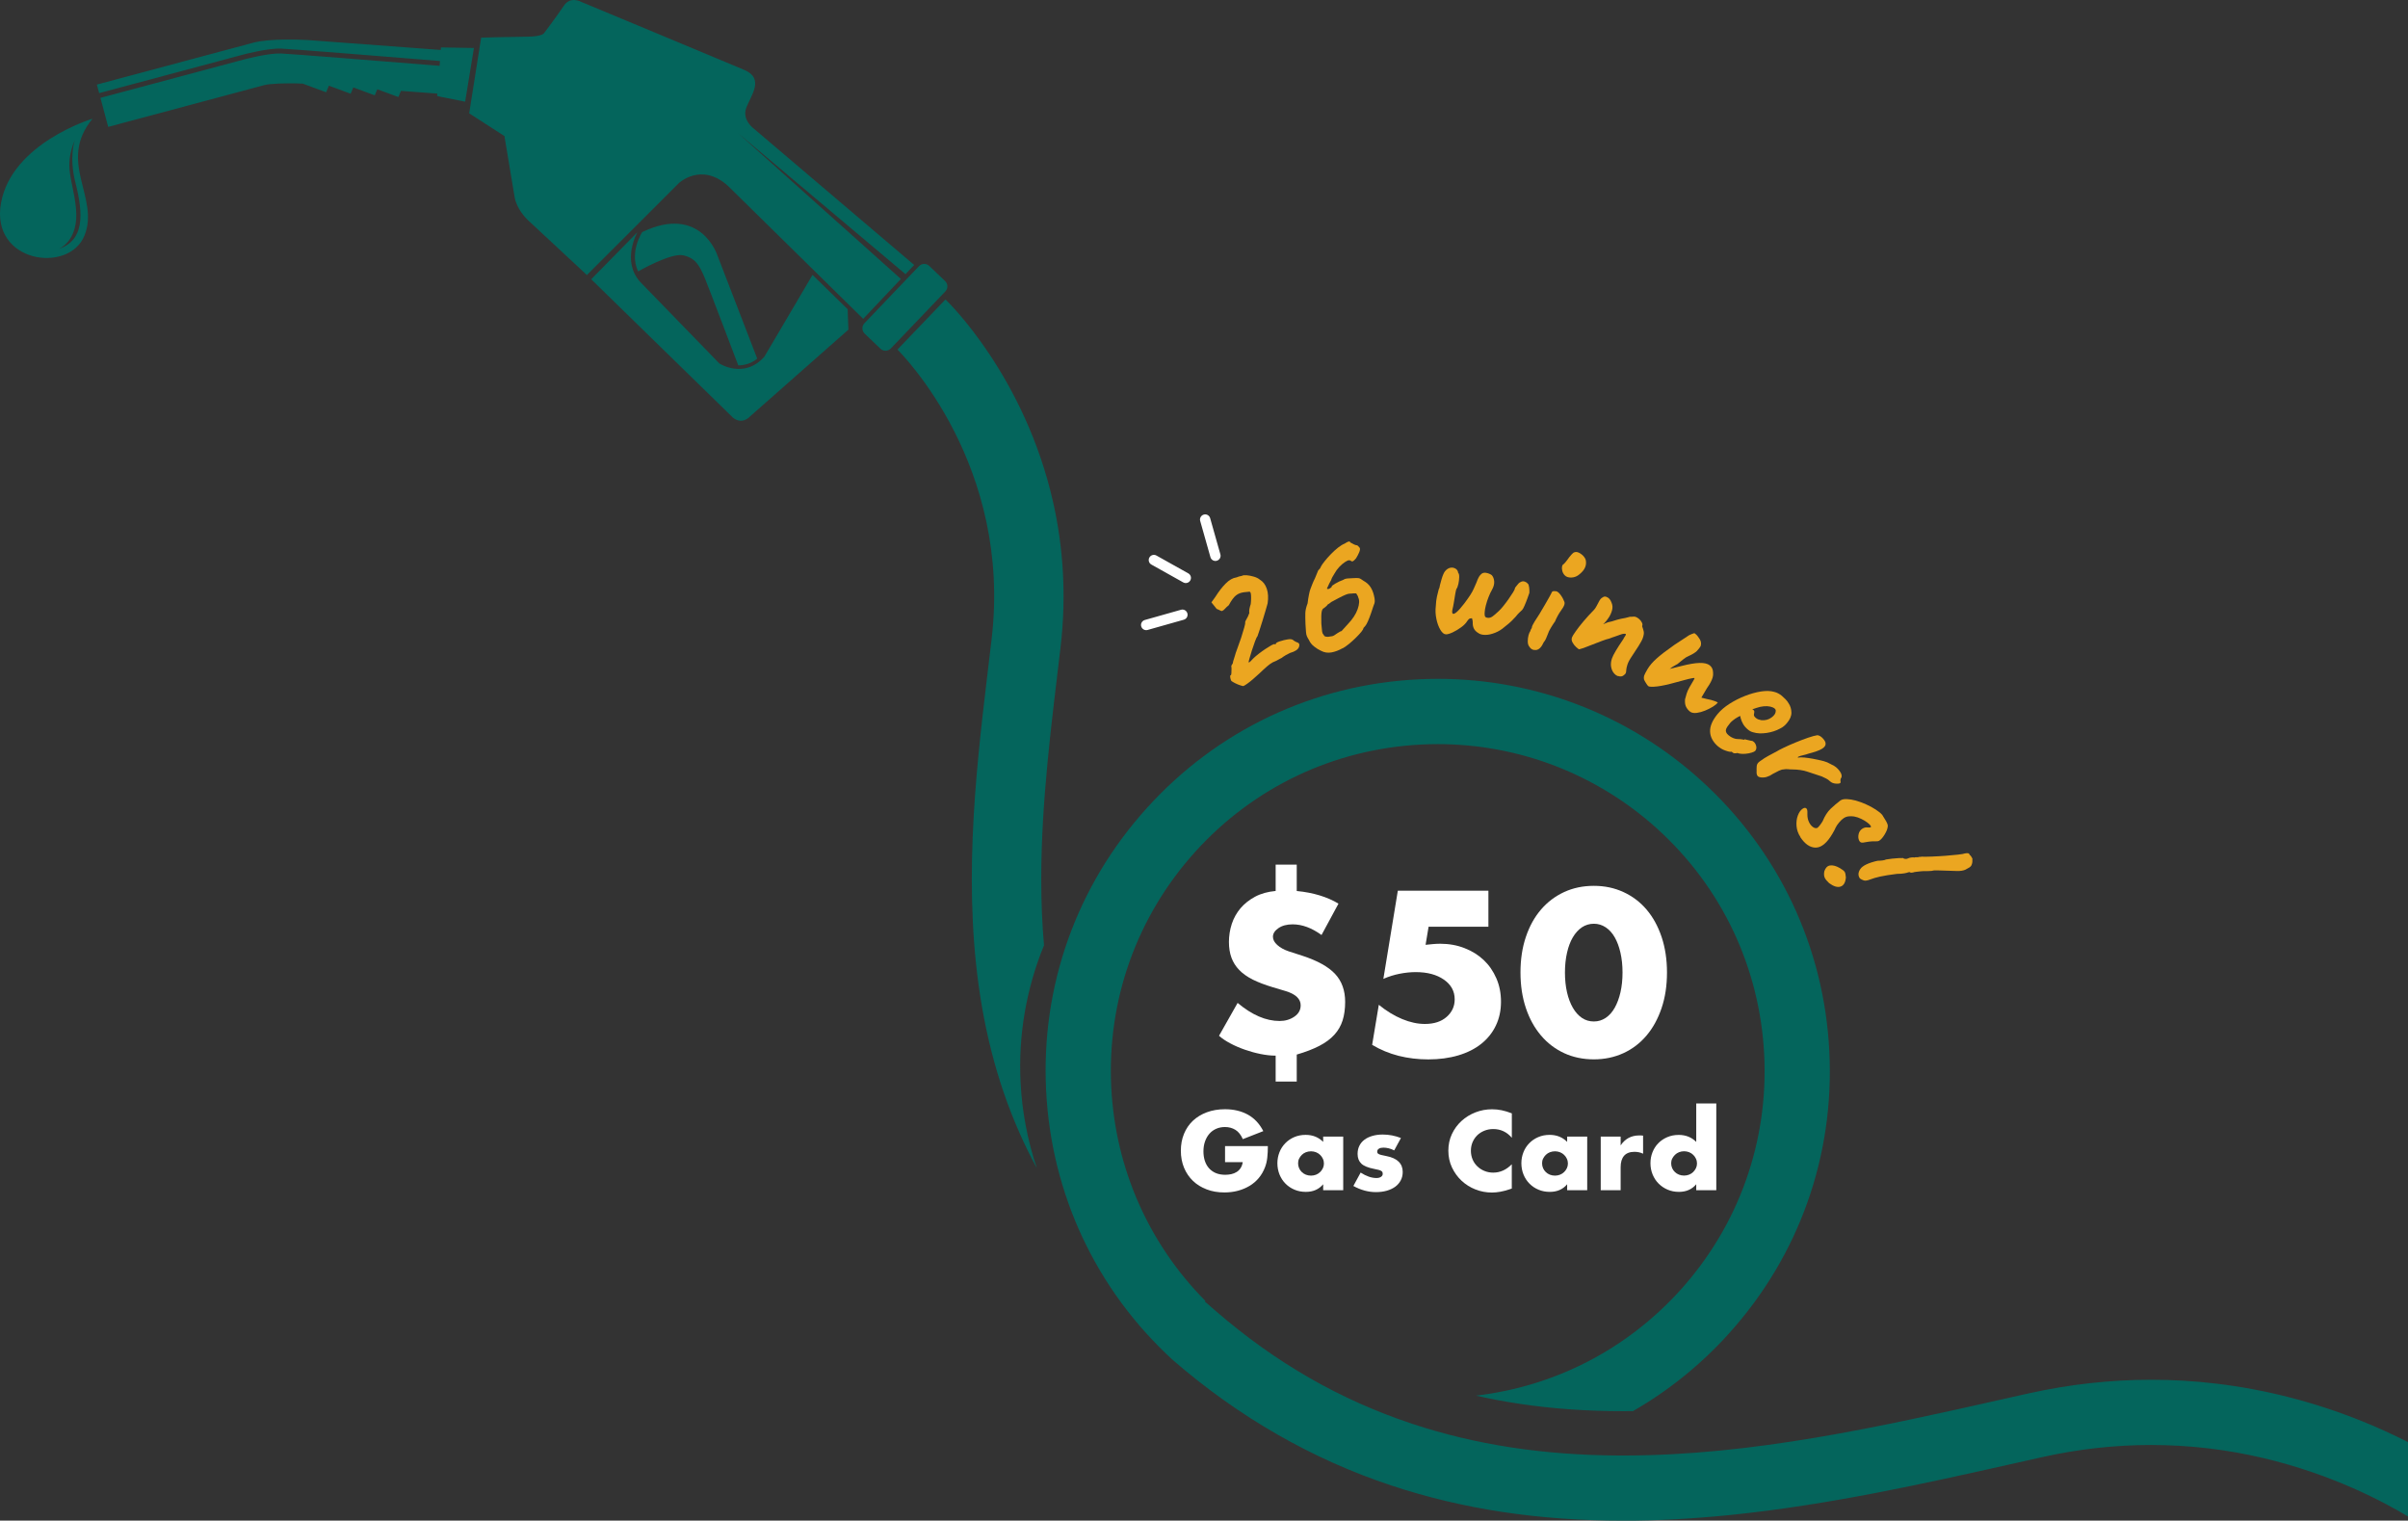 <svg xmlns="http://www.w3.org/2000/svg" id="a" viewBox="0 0 512.82 323.82"><rect x="0" y="0" width="512.82" height="323.82" fill="#333333" stroke="none"/><defs><style>.b{fill:#04655c;}.c{fill:#eba621;}.d{fill:#fff;}</style></defs><g><path class="d" d="M276.16,184.13v5.61c3.51,.34,6.48,1.24,8.89,2.69l-3.61,6.68c-2.08-1.51-4.13-2.27-6.15-2.27-1.24,0-2.25,.27-3.03,.81-.78,.54-1.17,1.15-1.17,1.83,0,.62,.31,1.21,.93,1.76,.62,.56,1.43,1.01,2.44,1.35l2.88,.93c3.22,1.05,5.55,2.34,6.98,3.87,1.43,1.53,2.15,3.52,2.15,5.96,0,1.48-.18,2.8-.54,3.94-.36,1.14-.94,2.16-1.76,3.06-.82,.9-1.88,1.69-3.2,2.37s-2.92,1.3-4.81,1.85v5.75h-4.49v-5.52c-1.01,0-2.08-.12-3.22-.35-1.14-.23-2.26-.54-3.37-.93-1.11-.39-2.14-.83-3.1-1.35-.96-.51-1.75-1.04-2.37-1.6l3.96-7c3.06,2.57,6.04,3.85,8.94,3.85,1.2,0,2.25-.31,3.15-.93,.9-.62,1.34-1.42,1.34-2.41,0-1.36-1.06-2.37-3.17-3.02l-2.78-.83c-1.66-.5-3.08-1.04-4.25-1.62-1.17-.59-2.13-1.27-2.88-2.04-.75-.77-1.3-1.65-1.66-2.62-.36-.98-.54-2.09-.54-3.36s.2-2.61,.61-3.85c.41-1.24,1.03-2.34,1.85-3.32,.83-.97,1.86-1.79,3.1-2.46s2.7-1.07,4.39-1.23v-5.61h4.49Z"></path><path class="d" d="M316.98,197.35h-12.74l-.64,3.85c.59-.06,1.12-.12,1.61-.16,.49-.04,.99-.07,1.51-.07,1.85,0,3.58,.31,5.17,.93,1.6,.62,2.96,1.47,4.1,2.55,1.14,1.08,2.03,2.38,2.69,3.9s.98,3.17,.98,4.96c0,1.89-.37,3.59-1.1,5.1-.73,1.52-1.77,2.81-3.1,3.87s-2.96,1.89-4.88,2.46-4.05,.86-6.4,.86c-2.21,0-4.32-.26-6.32-.76-2-.51-3.88-1.29-5.64-2.34l1.42-8.53c1.63,1.33,3.29,2.34,4.98,3.04,1.69,.7,3.3,1.04,4.83,1.04,1.95,0,3.5-.5,4.64-1.51,1.14-1,1.71-2.25,1.71-3.73,0-1.73-.76-3.13-2.3-4.2s-3.53-1.6-6-1.6c-1.11,0-2.25,.12-3.42,.35-1.17,.23-2.33,.59-3.47,1.09l3.08-18.78h19.29v7.7Z"></path><path class="d" d="M323.81,207.09c0-2.78,.38-5.31,1.15-7.58,.76-2.27,1.84-4.21,3.22-5.82,1.38-1.61,3.03-2.85,4.93-3.73,1.91-.88,4.01-1.32,6.32-1.32s4.38,.44,6.3,1.32,3.57,2.13,4.93,3.73c1.37,1.61,2.43,3.55,3.2,5.82,.76,2.27,1.15,4.8,1.15,7.58s-.38,5.31-1.15,7.58-1.83,4.22-3.2,5.84-3.01,2.88-4.93,3.76c-1.92,.88-4.02,1.32-6.3,1.32s-4.42-.44-6.32-1.32c-1.9-.88-3.55-2.13-4.93-3.76-1.38-1.62-2.46-3.57-3.22-5.84s-1.15-4.8-1.15-7.58Zm9.47,0c0,1.55,.15,2.95,.44,4.22s.71,2.37,1.24,3.29c.54,.93,1.18,1.65,1.93,2.16s1.6,.76,2.54,.76,1.75-.25,2.52-.76c.76-.51,1.41-1.23,1.93-2.16,.52-.93,.93-2.02,1.22-3.29,.29-1.27,.44-2.67,.44-4.22s-.15-2.91-.44-4.2c-.29-1.28-.7-2.38-1.22-3.29-.52-.91-1.16-1.62-1.93-2.13-.77-.51-1.61-.76-2.52-.76s-1.79,.26-2.54,.76c-.75,.51-1.39,1.22-1.93,2.13-.54,.91-.95,2.01-1.24,3.29s-.44,2.68-.44,4.2Z"></path></g><g><path class="d" d="M260.89,244.06h9.12c0,.89-.04,1.7-.12,2.43s-.23,1.4-.47,2.03c-.33,.88-.77,1.65-1.34,2.33-.56,.67-1.22,1.24-1.98,1.69-.76,.45-1.59,.8-2.5,1.04-.91,.24-1.86,.35-2.86,.35-1.37,0-2.63-.21-3.76-.65-1.13-.43-2.11-1.03-2.92-1.81-.81-.78-1.45-1.71-1.9-2.8-.45-1.09-.68-2.3-.68-3.62s.22-2.5,.67-3.6c.45-1.09,1.08-2.02,1.9-2.79,.82-.77,1.81-1.37,2.96-1.8,1.16-.43,2.45-.65,3.87-.65,1.84,0,3.46,.38,4.85,1.14,1.39,.76,2.49,1.93,3.31,3.52l-4.36,1.71c-.41-.92-.93-1.58-1.58-1.98-.65-.4-1.39-.6-2.21-.6-.69,0-1.31,.12-1.88,.37-.56,.25-1.04,.59-1.44,1.05-.4,.45-.71,1-.94,1.64-.23,.64-.34,1.35-.34,2.14,0,.71,.1,1.37,.29,1.98,.2,.61,.49,1.14,.88,1.58s.88,.79,1.45,1.04c.58,.24,1.25,.37,2.02,.37,.45,0,.89-.05,1.31-.14,.42-.1,.8-.25,1.14-.47,.34-.21,.61-.49,.83-.83s.37-.76,.45-1.25h-3.77v-3.38Z"></path><path class="d" d="M281.79,242.04h4.27v11.42h-4.27v-1.27c-.91,1.08-2.13,1.62-3.68,1.62-.88,0-1.68-.15-2.41-.46-.73-.3-1.37-.73-1.92-1.28-.55-.55-.97-1.19-1.28-1.94-.3-.74-.46-1.55-.46-2.43,0-.82,.15-1.59,.44-2.33s.71-1.38,1.24-1.92c.53-.55,1.16-.98,1.9-1.3,.74-.32,1.55-.48,2.44-.48,1.5,0,2.74,.5,3.73,1.49v-1.14Zm-5.34,5.68c0,.37,.07,.72,.21,1.04,.14,.32,.33,.6,.58,.83,.24,.24,.53,.42,.87,.56,.34,.13,.7,.2,1.09,.2s.73-.07,1.07-.2c.34-.13,.62-.32,.87-.56,.24-.24,.44-.51,.59-.82s.22-.65,.22-1-.07-.69-.22-1.01c-.15-.32-.34-.6-.59-.83-.24-.24-.53-.42-.87-.56-.34-.13-.69-.2-1.07-.2s-.75,.07-1.09,.2c-.34,.13-.62,.32-.87,.56-.24,.24-.43,.51-.58,.81s-.21,.63-.21,.99Z"></path><path class="d" d="M296.91,244.97c-.78-.39-1.55-.58-2.3-.58-.39,0-.71,.07-.95,.22-.24,.15-.36,.35-.36,.6,0,.13,.02,.24,.06,.32s.12,.16,.26,.23c.13,.07,.33,.14,.59,.2,.26,.06,.6,.13,1.02,.22,1.17,.22,2.05,.62,2.63,1.19,.58,.57,.87,1.3,.87,2.19,0,.67-.14,1.27-.42,1.8s-.67,.98-1.17,1.35c-.5,.36-1.1,.65-1.8,.85-.7,.2-1.48,.3-2.32,.3-1.62,0-3.23-.44-4.8-1.31l1.55-2.85c1.19,.77,2.31,1.16,3.37,1.16,.39,0,.71-.08,.96-.25s.37-.37,.37-.62c0-.15-.02-.27-.06-.37-.04-.1-.12-.19-.25-.27s-.31-.16-.55-.22c-.24-.07-.56-.14-.95-.21-1.31-.25-2.23-.63-2.75-1.13-.52-.5-.79-1.18-.79-2.06,0-.64,.12-1.21,.37-1.72,.25-.51,.61-.95,1.08-1.3,.47-.36,1.04-.63,1.7-.82,.66-.19,1.4-.29,2.21-.29,1.33,0,2.62,.25,3.87,.74l-1.43,2.63Z"></path><path class="d" d="M321.96,242.28c-1.06-1.23-2.38-1.85-3.94-1.85-.69,0-1.32,.12-1.91,.36-.59,.24-1.09,.56-1.51,.97-.42,.41-.75,.9-.99,1.46-.24,.56-.36,1.17-.36,1.83s.12,1.28,.36,1.85c.24,.57,.58,1.06,1.01,1.47,.43,.42,.93,.74,1.51,.98,.58,.24,1.2,.36,1.87,.36,1.47,0,2.79-.59,3.96-1.78v5.17l-.47,.16c-.7,.24-1.36,.41-1.97,.52s-1.21,.17-1.8,.17c-1.22,0-2.39-.22-3.5-.66-1.12-.44-2.1-1.06-2.95-1.85-.85-.79-1.53-1.74-2.05-2.83-.51-1.09-.77-2.28-.77-3.57s.25-2.47,.76-3.55c.51-1.08,1.19-2,2.04-2.78,.85-.78,1.84-1.39,2.96-1.83,1.13-.44,2.31-.66,3.54-.66,.7,0,1.39,.07,2.07,.21,.68,.14,1.39,.36,2.15,.66v5.21Z"></path><path class="d" d="M333.75,242.04h4.27v11.42h-4.27v-1.27c-.91,1.08-2.13,1.62-3.68,1.62-.88,0-1.68-.15-2.41-.46-.73-.3-1.37-.73-1.92-1.28-.55-.55-.97-1.19-1.28-1.94-.3-.74-.46-1.55-.46-2.43,0-.82,.15-1.59,.44-2.33s.71-1.38,1.24-1.92c.53-.55,1.16-.98,1.9-1.3,.74-.32,1.55-.48,2.44-.48,1.5,0,2.74,.5,3.73,1.49v-1.14Zm-5.34,5.68c0,.37,.07,.72,.21,1.04,.14,.32,.33,.6,.58,.83,.24,.24,.53,.42,.87,.56,.34,.13,.7,.2,1.09,.2s.73-.07,1.07-.2c.34-.13,.62-.32,.87-.56,.24-.24,.44-.51,.59-.82s.22-.65,.22-1-.07-.69-.22-1.01c-.15-.32-.34-.6-.59-.83-.24-.24-.53-.42-.87-.56-.34-.13-.69-.2-1.07-.2s-.75,.07-1.09,.2c-.34,.13-.62,.32-.87,.56-.24,.24-.43,.51-.58,.81s-.21,.63-.21,.99Z"></path><path class="d" d="M340.9,242.04h4.24v1.87c.45-.68,1.01-1.21,1.66-1.57,.66-.36,1.42-.55,2.3-.55h.36c.13,0,.29,.02,.46,.04v3.85c-.56-.27-1.17-.4-1.83-.4-.98,0-1.72,.28-2.21,.83-.49,.56-.74,1.37-.74,2.44v4.9h-4.24v-11.42Z"></path><path class="d" d="M361.24,234.98h4.27v18.48h-4.27v-1.27c-.91,1.08-2.13,1.62-3.68,1.62-.88,0-1.68-.16-2.41-.47-.73-.31-1.37-.74-1.92-1.29-.55-.55-.97-1.2-1.28-1.94-.3-.74-.46-1.54-.46-2.4s.14-1.59,.43-2.33,.7-1.38,1.23-1.92c.53-.55,1.17-.98,1.91-1.3,.74-.32,1.56-.48,2.45-.48,1.5,0,2.74,.5,3.73,1.49v-8.19Zm-5.34,12.73c0,.37,.07,.72,.21,1.04,.14,.32,.33,.6,.58,.83,.24,.24,.53,.42,.87,.56,.34,.13,.7,.2,1.09,.2s.73-.07,1.07-.2c.34-.13,.62-.32,.87-.56,.24-.24,.44-.51,.59-.82s.22-.65,.22-1-.07-.69-.22-1.01c-.15-.32-.34-.6-.59-.83-.24-.24-.53-.42-.87-.56-.34-.13-.69-.2-1.07-.2s-.73,.07-1.07,.2c-.34,.13-.62,.32-.87,.56-.24,.24-.44,.51-.59,.81s-.22,.63-.22,.99Z"></path></g><g><path class="d" d="M259.9,118.05l-2.18-7.71c-.17-.59-.78-.93-1.36-.76s-.93,.78-.76,1.36l2.18,7.71c.17,.59,.78,.93,1.36,.76s.93-.78,.76-1.36Z"></path><path class="d" d="M252.87,130.61c-.17-.59-.78-.93-1.36-.76l-7.71,2.18c-.59,.17-.93,.78-.76,1.36s.78,.93,1.36,.76l7.71-2.18c.59-.17,.93-.78,.76-1.36Z"></path><path class="d" d="M253.59,122.76c-.08-.27-.26-.51-.52-.66l-6.79-3.8c-.53-.3-1.2-.11-1.5,.42s-.11,1.2,.42,1.5l6.79,3.8c.53,.3,1.2,.11,1.5-.42,.15-.27,.18-.57,.1-.84Z"></path></g><g><path class="b" d="M19.7,25.28S2.55,30.45,.22,43.19c-2.33,12.74,14.36,15.17,17.74,7.04,3.38-8.13-5.85-15.71,1.73-24.94Zm-7.18,27.72s4.34-1.64,3.66-8.65c-.6-6.1-2.71-8.66-.23-14.58,0,0-1.31,3.53,.12,9.14,1.71,6.75,1.91,12.26-3.55,14.09Z"></path><path class="b" d="M180.52,65.85l-7.48-7.31-10.26,17.42c-4.33,4.85-9.58,1.44-9.58,1.44l-16.85-17.35c-4.1-4.53-.59-10.61-.59-10.61l-9.85,10.03,30.23,29.51c2.02,1.55,3.61-.32,3.61-.32l20.93-18.46-.16-4.35h0Z"></path><path class="b" d="M177.46,68.97c-.83,.22-1.68-.27-1.9-1.1-.22-.83,.27-1.68,1.1-1.9,.83-.22,1.68,.27,1.9,1.1,.22,.83-.27,1.68-1.1,1.9h0Z"></path><path class="b" d="M93.91,10.1l-.04,.54-28.44-2.12h-.05c-1.29-.07-7.93-.37-11.46,.58L20.63,18.01l.49,1.82,30.57-8.18c.22-.06,5.31-1.41,8.17-1.3,1.96,.07,21.66,1.65,33.84,2.64l-.08,1.03c-12.16-.98-31.88-2.56-33.8-2.63-2.7-.1-7.81,1.26-7.86,1.27l-30.57,8.18,1.65,6.18,33.29-8.91c1.06-.28,4.43-.47,8.15-.3l4.98,1.84,.58-1.4,4.64,1.71,.56-1.34,4.57,1.68,.54-1.29,4.49,1.65,.55-1.31,7.75,.58-.04,.53,5.96,1.19,1.87-11.43-7.03-.12h0Z"></path><path class="b" d="M201.27,59.85l-3.37-3.22c-.62-.59-1.6-.57-2.19,.05l-11.62,12.16c-.59,.62-.57,1.6,.05,2.2l3.37,3.22c.62,.59,1.6,.57,2.2-.05l11.62-12.16c.59-.62,.57-1.6-.05-2.19h0Z"></path><path class="b" d="M135.91,57.79s6.96-4,9.58-3.42c2.62,.59,3.45,2.08,4.62,4.87,.76,1.81,7.11,18.56,7.11,18.56,0,0,2.31,.1,4.04-1.44l-8.49-22.01s-3.53-10.91-16-4.93c0,0-2.82,4.29-.87,8.37h0Z"></path><path class="b" d="M158.94,22.92c1.01-2.63,3.91-6.19-.43-8.03C154.16,13.05,123.78,.4,123.78,.4c0,0-2.27-1.28-3.65,.76-1.56,2.31-4.22,5.84-4.22,5.84,0,0-.27,.78-3.57,.81-4.42,.04-9.87,.21-9.87,.21l-2.55,16.11,7.51,4.85,2.12,12.72s.2,2.88,3.46,5.72l11.98,11.15,19.61-19.6s4.8-4.5,10.45,.63l28.78,28.3,8.03-8.49-34.64-31.02,35.62,29.99,1.85-1.95-34.12-29.01s-2.64-1.86-1.63-4.49h0Z"></path><path class="b" d="M123.05,4.94c-.83,.22-1.68-.27-1.9-1.1-.22-.83,.27-1.68,1.1-1.9,.83-.22,1.68,.27,1.9,1.1,.22,.83-.27,1.68-1.1,1.9h0Z"></path><path class="b" d="M125.3,54.8c-.83,.22-1.68-.27-1.9-1.1-.22-.83,.27-1.68,1.1-1.9,.83-.22,1.68,.27,1.9,1.1,.22,.83-.27,1.68-1.1,1.9h0Z"></path><path class="b" d="M157.33,19.56c-.83,.22-1.68-.27-1.9-1.1-.22-.83,.27-1.68,1.1-1.9,.83-.22,1.68,.27,1.9,1.1,.22,.83-.27,1.68-1.1,1.9h0Z"></path><path class="b" d="M345.67,323.82c-18.02,0-34.14-2.44-49.29-7.46-16.9-5.59-32.56-14.58-46.56-26.7-16.3-14.88-25.92-35.28-27.03-57.38-1.14-22.27,6.47-43.65,21.44-60.2,14.96-16.56,35.46-26.29,57.73-27.41,1.42-.07,2.84-.11,4.27-.11,20.7,0,40.57,7.65,55.94,21.55,16.56,14.96,26.29,35.46,27.41,57.73,1.14,22.27-6.47,43.65-21.44,60.2-5.92,6.55-12.77,12.09-20.38,16.46-.71,0-1.42,.01-2.12,.01-7.6,0-14.9-.51-21.71-1.52-3.28-.49-6.48-1.08-9.6-1.79,16.78-1.96,32.08-9.83,43.51-22.46,12.45-13.79,18.8-31.62,17.87-50.19-.95-18.58-9.07-35.67-22.85-48.13-12.83-11.58-29.4-17.96-46.67-17.96-1.18,0-2.35,.03-3.53,.09-18.58,.95-35.67,9.07-48.13,22.85-12.45,13.79-18.8,31.62-17.87,50.19,.88,17.24,7.97,33.26,20.04,45.44l-.12,.12,2.33,2.03c12.79,11.06,26.47,18.92,41.84,24.02,13.46,4.46,27.85,6.67,44,6.75h1.07c27.3,0,54.44-6.09,80.69-11.99l5.57-1.25c8.61-1.91,17.37-2.89,26.03-2.89,4.61,0,9.26,.27,13.83,.82,10.57,1.25,21.03,3.95,31.11,8.01,3.32,1.34,6.61,2.84,9.78,4.45v15.83c-1.52-.9-3.08-1.78-4.67-2.62-8.22-4.35-21.46-9.94-37.85-11.88-4.05-.48-8.16-.72-12.22-.72-7.63,0-15.36,.86-23,2.55l-6.92,1.55c-18.14,4.07-38.71,8.68-59.68,10.81-8.05,.81-15.51,1.21-22.82,1.21Z"></path><path class="b" d="M222.34,201.33c-.41-4.65-.59-9.34-.59-14.06-.01-16.71,2.24-33.57,4.1-49.35,1.34-11.34,.5-21.68-1.52-30.75-3.04-13.61-8.69-24.33-13.59-31.7-4.91-7.37-9.09-11.42-9.39-11.7l-10.23,10.67h0c.41,.4,6.65,6.68,12.1,17.41,2.73,5.36,5.26,11.83,6.84,19.25,1.58,7.42,2.21,15.79,1.11,25.08-2.44,20.83-5.87,44.9-3.29,69.25,1.3,12.17,4.13,24.43,9.44,36.27,1.06,2.37,2.22,4.72,3.49,7.06-1.99-5.92-3.15-12.06-3.46-18.24-.51-9.86,1.15-19.85,4.98-29.2h0Z"></path></g><g><path class="c" d="M264.8,146.1c-.12,0-.35-.06-.69-.17-.34-.11-.68-.25-1.04-.43-.35-.18-.6-.32-.75-.43-.13-.09-.23-.31-.3-.67-.07-.36-.05-.56,.05-.61,.1,.01,.15-.12,.17-.4s.03-.58,.03-.89c0-.32-.01-.5-.04-.55-.02-.11,0-.22,.09-.34,.08-.11,.15-.23,.22-.35,.03-.26,.1-.54,.21-.84,.11-.31,.19-.56,.24-.77,.08-.34,.26-.88,.54-1.61,.28-.74,.54-1.48,.79-2.23,.25-.81,.46-1.52,.65-2.14s.25-1.02,.2-1.2c.09-.25,.18-.45,.27-.58,.09-.13,.19-.33,.32-.6,.13-.27,.23-.51,.3-.73-.04-.22-.04-.5,.02-.85,.06-.35,.16-.7,.28-1.06,.05-.39,.08-.8,.08-1.24,0-.44-.01-.75-.05-.95-.05-.3-.16-.46-.31-.46-.15,0-.54,.04-1.16,.12-.68,.09-1.25,.31-1.71,.68s-.97,1.06-1.53,2.09c-.31,.24-.57,.48-.8,.74-.22,.26-.44,.42-.65,.49-.12,0-.28-.06-.49-.17-.2-.11-.42-.21-.63-.28l-1.12-1.4,.84-1.17c.7-1.12,1.43-2.06,2.19-2.83s1.53-1.21,2.33-1.32c.27-.13,.66-.24,1.15-.33,.18-.12,.52-.16,1-.12,.48,.04,1,.14,1.54,.3,.54,.16,.97,.38,1.28,.65,.67,.4,1.16,1.04,1.46,1.92,.3,.88,.36,1.92,.18,3.12-.05,.2-.18,.64-.37,1.3-.19,.67-.42,1.41-.67,2.24-.25,.83-.49,1.57-.7,2.21-.22,.65-.36,1.06-.42,1.24-.14,.15-.31,.52-.53,1.11-.22,.59-.44,1.22-.66,1.92-.23,.7-.41,1.29-.54,1.79-.14,.5-.18,.74-.13,.72,.02,.11,.15,.04,.38-.2,.23-.24,.44-.46,.62-.64,.31-.3,.69-.62,1.14-.97,.45-.35,.91-.68,1.39-1,.48-.32,.9-.58,1.27-.79,.37-.2,.61-.29,.72-.25,.11,.1,.18,.09,.22-.01-.03-.2,.26-.39,.87-.59,.61-.2,1.18-.34,1.72-.42,.3-.05,.57-.06,.78-.01s.35,.12,.4,.22c.23,.16,.46,.29,.68,.39,.54,.13,.71,.47,.51,1.02-.2,.55-.84,.97-1.9,1.27-.64,.3-1.15,.59-1.53,.86-.07,.1-.27,.22-.59,.37-.32,.15-.62,.31-.9,.48-.46,.16-.9,.39-1.3,.69s-.86,.69-1.38,1.18c-.19,.18-.48,.45-.87,.82-.4,.37-.83,.76-1.3,1.16-.47,.41-.9,.75-1.29,1.02-.39,.28-.66,.43-.79,.47Z"></path><path class="c" d="M285.92,138.04c-.81,.46-1.61,.76-2.4,.9-.79,.13-1.53,.01-2.22-.37-.44-.19-.92-.49-1.43-.89s-.87-.85-1.09-1.36c-.23-.36-.39-.66-.48-.89-.09-.23-.14-.52-.17-.88s-.06-.91-.11-1.65c-.04-1-.04-1.79-.03-2.37,.02-.58,.18-1.26,.48-2.04,.07-.61,.17-1.23,.29-1.86,.13-.64,.24-1.05,.33-1.24,.08-.22,.21-.54,.38-.98,.17-.43,.35-.85,.56-1.24,.17-.41,.41-.98,.7-1.7,.11-.11,.21-.22,.31-.33,.1-.11,.19-.27,.27-.49,.15-.29,.41-.67,.8-1.15,.38-.48,.82-.98,1.33-1.5,.51-.52,1.02-.99,1.53-1.39,.51-.4,.97-.68,1.38-.84,.76-.51,1.16-.59,1.19-.27,.7,.41,1.15,.61,1.38,.61,.11,0,.22,.06,.32,.19,.1,.13,.21,.25,.33,.36,.11,.2,.07,.51-.1,.93-.17,.42-.4,.85-.67,1.29-.3,.36-.52,.57-.66,.63-.14,.06-.27,.06-.41-.02,0-.11-.14-.17-.43-.18-.17-.01-.46,.11-.85,.37-.4,.26-.8,.6-1.21,1.03-.41,.43-.75,.9-1.04,1.43-.18,.27-.34,.54-.47,.79-.13,.26-.21,.45-.23,.57-.25,.43-.56,1.04-.91,1.84,.12,.14,.32,.13,.6-.03s.42-.29,.42-.4c-.03-.11,.23-.32,.78-.64,.55-.33,1.12-.59,1.71-.8,.21-.17,.53-.26,.96-.29,.43-.03,.78-.05,1.06-.06,.6-.04,1.03-.04,1.26,0,.24,.05,.57,.23,.98,.55,.66,.36,1.16,.81,1.5,1.33,.35,.53,.59,1.14,.75,1.83,.11,.42,.17,.8,.17,1.14,0,.34-.1,.71-.3,1.13-.12,.4-.29,.9-.5,1.5s-.42,1.15-.64,1.66c-.22,.51-.43,.87-.62,1.09-.09,.08-.21,.21-.36,.39,.01,.16-.13,.43-.44,.81s-.7,.8-1.18,1.27c-.48,.48-.98,.92-1.48,1.33-.51,.41-.96,.73-1.36,.94Zm-3.15-2.42c.43-.06,.76-.11,.97-.15,.21-.04,.58-.26,1.09-.64,.2-.11,.37-.21,.51-.3,.14-.09,.26-.14,.35-.13,.54-.62,.99-1.11,1.34-1.48,1.04-1.08,1.74-2.16,2.11-3.22,.37-1.06,.41-1.89,.11-2.49-.02-.16-.09-.34-.22-.51-.13-.18-.2-.29-.21-.34-.05,.01-.17,.02-.35,0-.19,0-.4,0-.64,.04-.28,0-.54,.02-.78,.08-.24,.06-.59,.2-1.05,.42s-1.19,.59-2.17,1.13c-.18,.07-.35,.18-.52,.33s-.36,.27-.56,.37c-.03,.09-.14,.22-.32,.38-.18,.16-.33,.28-.45,.37-.26,.09-.43,.36-.51,.8-.08,.44-.11,1.28-.07,2.5,.08,.85,.13,1.41,.16,1.68s.12,.49,.27,.64c.12,.25,.26,.4,.41,.44,.15,.04,.33,.07,.52,.07Z"></path><path class="c" d="M307.91,135.08c-.41-.02-.8-.35-1.17-.98-.37-.63-.66-1.4-.84-2.31-.19-.9-.23-1.79-.13-2.66,.04-.87,.13-1.56,.25-2.09,.12-.52,.25-1.04,.38-1.55,.09-.16,.14-.29,.16-.4,.02-.11,.06-.28,.11-.53,.05-.24,.16-.64,.33-1.21,.13-.46,.27-.83,.4-1.12s.25-.49,.34-.59c.35-.42,.73-.66,1.14-.74s.78,0,1.11,.2,.51,.5,.55,.88c.16,.14,.23,.45,.22,.93-.01,.48-.07,.96-.18,1.46-.11,.5-.25,.85-.42,1.06-.06,.13-.14,.48-.24,1.05-.1,.57-.2,1.16-.29,1.78-.1,.62-.2,1.12-.3,1.49-.11,.49-.09,.79,.05,.92,.14,.13,.42,.02,.83-.32,.41-.35,.97-.98,1.67-1.89,.58-.79,1.02-1.4,1.3-1.85s.51-.86,.67-1.23c.17-.37,.36-.81,.58-1.32,.16-.43,.3-.77,.44-1.04s.26-.45,.37-.55c.32-.42,.73-.58,1.23-.49,.5,.09,.9,.26,1.22,.49,.31,.34,.48,.79,.52,1.35,.04,.56-.12,1.16-.48,1.79-.24,.42-.48,.93-.71,1.51-.23,.59-.43,1.18-.58,1.77-.15,.59-.24,1.1-.26,1.54-.03,.54,.03,.86,.18,.97s.33,.16,.54,.17c.33,.02,.64-.08,.95-.3,.31-.21,.76-.61,1.36-1.17,.26-.23,.57-.58,.95-1.05,.38-.47,.75-.97,1.12-1.49,.37-.52,.67-.99,.93-1.4,.25-.41,.38-.67,.39-.77,0-.16,.14-.39,.4-.67,.17-.21,.31-.37,.41-.49s.29-.24,.57-.36c.22-.1,.47-.11,.74-.02s.49,.24,.67,.46c.13,.12,.22,.38,.27,.81,.05,.43,.06,.8,.04,1.13-.1,.29-.24,.7-.43,1.22s-.38,1.01-.59,1.48c-.2,.46-.37,.78-.51,.93-.12,.1-.31,.29-.6,.56-.28,.27-.54,.56-.78,.88-.72,.78-1.23,1.28-1.54,1.51-.31,.23-.58,.45-.81,.65-.6,.54-1.27,.96-2.02,1.26-.75,.3-1.45,.46-2.1,.46s-1.16-.13-1.53-.42c-.82-.48-1.2-1.23-1.15-2.26,0-.22-.04-.51-.16-.87-.11,0-.25,.02-.43,.06-.18,.04-.37,.23-.58,.54-.27,.45-.7,.9-1.31,1.34-.61,.44-1.22,.81-1.83,1.09-.61,.28-1.08,.41-1.41,.4Z"></path><path class="c" d="M325.62,137.61c-.17-.26-.26-.61-.26-1.05s.05-.87,.16-1.28c.11-.41,.24-.7,.39-.9,.04-.21,.11-.37,.2-.48,.09-.11,.13-.21,.13-.33,0-.11,.06-.29,.2-.54s.27-.49,.4-.71c.27-.39,.6-.9,.98-1.52,.38-.63,.76-1.27,1.14-1.93,.38-.65,.71-1.22,.98-1.71,.27-.49,.42-.78,.47-.88,.07-.32,.31-.45,.75-.39,.34-.04,.7,.17,1.07,.64,.38,.47,.65,.94,.83,1.42,.17,.26,.19,.55,.07,.89s-.4,.79-.82,1.37c-.15,.19-.35,.52-.6,.98-.25,.46-.43,.85-.55,1.16-.15,.19-.34,.46-.56,.82-.23,.35-.43,.7-.6,1.02-.08,.12-.19,.36-.31,.7-.13,.35-.27,.7-.43,1.06s-.32,.63-.5,.81c-.46,1.04-1.01,1.6-1.65,1.66s-1.13-.2-1.48-.8Zm7.6-15.11c-.25-.27-.42-.58-.5-.91s-.11-.62-.07-.87c.04-.24,.09-.38,.15-.43,.33-.24,.64-.58,.94-1.01,.3-.44,.61-.83,.93-1.18,.07-.07,.17-.17,.29-.29s.24-.19,.35-.2c.36-.15,.81-.04,1.33,.31s.87,.78,1.05,1.26c.14,.56,.1,1.09-.1,1.6-.2,.51-.6,1.01-1.2,1.5-.51,.45-1.08,.68-1.72,.71-.64,.02-1.12-.14-1.44-.48Z"></path><path class="c" d="M344.59,143.99c-.38-.13-.71-.39-.98-.76-.27-.37-.44-.82-.52-1.35-.07-.53,0-1.1,.22-1.72,.13-.38,.4-.9,.79-1.56,.39-.66,.91-1.47,1.58-2.45,.18-.34,.3-.56,.38-.64,.07-.09,.13-.19,.17-.29,.02-.05,.03-.1,.03-.14,0-.04-.03-.07-.08-.09-.2-.07-.53-.04-.97,.11-.44,.15-.94,.32-1.5,.53-.09,.02-.2,.06-.32,.1-.12,.04-.23,.09-.35,.14-.12,.04-.24,.09-.37,.13-.31,.06-.81,.22-1.48,.47-.68,.25-1.38,.52-2.1,.81-.72,.29-1.35,.53-1.87,.72-.26,.08-.48,.15-.66,.2-.18,.05-.29,.07-.34,.05-.05-.02-.22-.16-.52-.42-.3-.26-.56-.59-.78-.97-.22-.38-.27-.75-.15-1.11,.08-.23,.34-.66,.78-1.28,.44-.62,1-1.35,1.69-2.17,.69-.82,1.44-1.63,2.24-2.45,.19-.2,.37-.47,.56-.84,.19-.37,.38-.72,.57-1.07,.2-.35,.41-.58,.66-.7,.12-.1,.25-.16,.39-.19,.14-.02,.27-.01,.4,.03,.26,.09,.48,.23,.67,.43s.34,.46,.46,.79c.24,.55,.28,1.1,.12,1.66-.16,.57-.39,1.08-.7,1.55-.31,.47-.6,.83-.86,1.1-.27,.27-.39,.37-.37,.32,.12-.02,.31-.09,.58-.23,.26-.14,.69-.26,1.28-.37,.85-.28,1.49-.46,1.92-.55,.43-.09,.77-.15,.99-.19s.44-.09,.64-.16c.16-.06,.32-.09,.47-.1,.08,.03,.23,.02,.46-.01,.23-.03,.43-.02,.61,.04,.26,.09,.5,.24,.75,.46s.43,.45,.57,.72c.14,.27,.17,.5,.1,.7-.03,.08-.03,.15,0,.22,.03,.07,.06,.15,.09,.25,.07,.2,.15,.46,.22,.79s0,.79-.2,1.37c-.14,.41-.45,.98-.91,1.71-.46,.73-.93,1.45-1.4,2.14-.49,.72-.81,1.32-.96,1.8s-.24,.85-.25,1.12c0,.27-.04,.48-.09,.64-.07,.2-.26,.41-.56,.6-.3,.2-.65,.22-1.06,.08Z"></path><path class="c" d="M351.05,146.13c-.09-.05-.27-.27-.51-.66s-.39-.65-.43-.8c-.05-.28-.04-.55,.04-.8s.32-.7,.7-1.36c.44-.75,1.09-1.51,1.95-2.28,.86-.77,2.12-1.74,3.78-2.9l3.15-2.07c.21-.09,.41-.18,.57-.25,.17-.07,.35-.13,.53-.18,.05,.03,.11,.07,.19,.12,.08,.05,.14,.1,.17,.15,.2,.15,.45,.47,.77,.97,.32,.5,.39,1.02,.21,1.54-.18,.3-.43,.63-.77,.99-.34,.35-.93,.72-1.78,1.1-.33,.12-.71,.36-1.14,.7s-.84,.67-1.22,.99c-.05,.03-.18,.11-.39,.22-.21,.12-.41,.23-.61,.35-.2,.12-.31,.2-.34,.25l-.33,.23,2.38-.59c1.67-.43,3-.66,3.99-.68,.98-.02,1.71,.15,2.17,.52,.46,.36,.69,.9,.7,1.59,.03,.33,0,.65-.09,.96s-.22,.65-.41,1.01c-.18,.36-.46,.8-.82,1.31l-1.18,2c.51,.14,.91,.25,1.19,.3s.56,.12,.84,.18c.21,.06,.43,.13,.66,.2,.23,.07,.5,.18,.82,.34-.2,.29-.55,.59-1.05,.9s-1.04,.58-1.64,.83-1.18,.41-1.75,.49c-.57,.08-1.01,.02-1.34-.17-.3-.18-.6-.48-.88-.92s-.39-1.02-.33-1.77c.09-.36,.2-.76,.34-1.22,.14-.45,.34-.9,.6-1.35l.91-1.55c.08-.14,.14-.24,.16-.31,.02-.06,.02-.11,0-.12-.09-.05-.54,.02-1.33,.21-.79,.2-1.6,.41-2.43,.65-1.74,.49-3.12,.8-4.15,.92-1.03,.12-1.67,.1-1.93-.05Z"></path><path class="c" d="M366,159.05c-1.15-.96-1.75-2.03-1.81-3.21-.06-1.18,.49-2.46,1.63-3.83,.63-.75,1.45-1.46,2.48-2.12,1.03-.66,2.13-1.22,3.32-1.69,1.18-.46,2.32-.78,3.41-.95,1.09-.17,2.03-.14,2.8,.08,.3,.07,.59,.18,.87,.33,.28,.15,.54,.32,.77,.51,.25,.21,.51,.45,.79,.74,.27,.28,.51,.59,.69,.92,.36,.55,.54,1.18,.56,1.9s-.3,1.48-.97,2.27c-.17,.21-.38,.42-.62,.62s-.51,.38-.81,.52c-.84,.46-1.8,.78-2.88,.94s-2.02,.12-2.83-.13c-.24-.05-.45-.13-.63-.23-.18-.1-.36-.22-.52-.36-.44-.36-.78-.75-1.02-1.17s-.42-.84-.54-1.3l-.07-.43-.42,.18c-.48,.27-.85,.52-1.13,.75-.28,.23-.47,.4-.57,.53-.21,.25-.41,.51-.61,.79-.2,.28-.31,.54-.35,.8,0,.18,.04,.35,.12,.52s.23,.35,.44,.52c.12,.1,.25,.2,.37,.28,.12,.08,.24,.15,.34,.2,.44,.23,.87,.35,1.28,.35s.8,.04,1.2,.12l.18,.04,.05-.12c.51,.11,.85,.19,1.02,.24,.17,.05,.3,.08,.4,.09,.15-.01,.28,.02,.39,.11,.33,.2,.55,.52,.66,.95,.12,.43,.05,.8-.19,1.09-.11,.12-.36,.25-.76,.37s-.84,.21-1.32,.25-.91,.03-1.31-.05c-.08-.03-.16-.06-.25-.08-.09-.02-.18-.04-.28-.05l.03,.03c-.4,.09-.69,.06-.88-.09l-.25-.21c-.2,.08-.61,.01-1.22-.2-.61-.2-1.13-.49-1.57-.85Zm7.91-6.18c.19,.16,.39,.27,.59,.34s.42,.12,.64,.16c.8,.06,1.5-.12,2.12-.57,.61-.44,.92-.91,.91-1.41,0-.1,0-.19-.04-.27-.04-.08-.1-.16-.18-.23-.23-.19-.55-.33-.95-.42-.4-.09-.85-.11-1.35-.07s-1.02,.16-1.56,.34l-.95,.32c.06,.01,.11,.03,.15,.04,.04,.02,.07,.03,.09,.05,.19,.16,.26,.32,.22,.5-.04,.18-.07,.37-.08,.57s.12,.42,.39,.64Z"></path><path class="c" d="M374.1,164.22c-.02-.31-.02-.67,.02-1.08,.03-.41,.27-.77,.74-1.07,.62-.45,1.19-.82,1.72-1.1s1.14-.62,1.83-.98c.28-.18,.79-.44,1.53-.8,.74-.35,1.56-.72,2.47-1.09s1.78-.71,2.63-1,1.52-.47,2-.54c.4,.04,.8,.28,1.19,.71s.58,.81,.56,1.11c.02,.39-.24,.74-.76,1.07-.53,.33-1.48,.68-2.87,1.04-.33,.12-.7,.22-1.11,.32-.41,.09-.73,.19-.95,.28s-.28,.18-.17,.26c.33-.08,.79-.09,1.37-.03,.58,.06,1.18,.15,1.79,.26,.61,.11,1.17,.23,1.68,.35,.51,.12,.85,.22,1.02,.29,.25,.07,.5,.18,.76,.33,.26,.15,.45,.24,.56,.29,.64,.27,1.18,.7,1.63,1.3s.58,1.1,.38,1.49c-.14,.17-.2,.43-.16,.8,.07,.08,.06,.19-.05,.31-.14,.13-.47,.17-.97,.13-.51-.04-.92-.21-1.23-.51-.26-.24-.52-.43-.78-.56-.26-.13-.58-.28-.96-.46-1.14-.37-2.15-.71-3.05-1.01-.9-.31-1.99-.47-3.28-.48-.29,0-.58-.01-.86-.05-.29-.04-.64-.01-1.04,.06-.19-.01-.51,.09-.94,.29-.43,.21-.84,.42-1.22,.63-.38,.21-.59,.34-.66,.4-.49,.22-.89,.35-1.2,.37-.54,.05-.96,0-1.25-.17s-.42-.55-.38-1.16Z"></path><path class="c" d="M383.42,178.24c-.48-.73-.75-1.5-.82-2.31-.07-.82,.02-1.57,.27-2.25,.25-.68,.6-1.18,1.05-1.48,.2-.13,.38-.19,.52-.17,.14,.02,.27,.11,.37,.27,.05,.13,.09,.3,.1,.52s.02,.44,0,.68c0,.53,.1,1.03,.31,1.5,.22,.48,.5,.84,.85,1.1,.35,.26,.67,.32,.98,.19,.09-.06,.25-.23,.49-.52,.23-.29,.44-.59,.62-.9,.46-1.12,1.03-2,1.7-2.64,.67-.64,1.37-1.23,2.11-1.79,.32-.21,.77-.3,1.36-.27,.59,.03,1.22,.13,1.89,.31,.72,.2,1.45,.48,2.2,.81s1.43,.71,2.05,1.11c.62,.4,1.08,.78,1.38,1.13,.27,.41,.54,.85,.82,1.34,.27,.49,.4,.85,.36,1.1-.04,.48-.25,1.05-.64,1.69-.39,.65-.77,1.1-1.16,1.35-.18,.12-.47,.17-.85,.15-.39-.02-.79,0-1.22,.05-.22,.02-.44,.05-.67,.1-.23,.05-.46,.09-.7,.12-.41,.07-.7-.08-.87-.47-.18-.39-.21-.83-.1-1.33,.11-.5,.37-.88,.78-1.15,.34-.22,.7-.32,1.08-.28s.62,.03,.71-.03c.04-.03,.06-.08,.06-.14,0-.06-.05-.15-.12-.26-.11-.16-.34-.37-.69-.64-.36-.27-.78-.52-1.26-.75-.48-.24-.98-.41-1.51-.51-.4-.06-.79-.07-1.17-.03-.38,.04-.73,.17-1.05,.38-.32,.21-.64,.51-.98,.92-.34,.4-.59,.77-.75,1.11-.02,.08-.09,.23-.21,.46-.12,.23-.28,.5-.46,.82-1.16,1.98-2.35,2.96-3.56,2.97-1.21,0-2.3-.75-3.29-2.24Z"></path><path class="c" d="M389.52,188.04c-.45-.41-.76-.79-.92-1.14-.16-.35-.19-.8-.08-1.37,.24-.73,.65-1.14,1.22-1.23,.58-.09,1.27,.09,2.09,.56,.56,.33,.9,.6,1.03,.82,.13,.22,.21,.61,.25,1.17-.09,1.08-.47,1.73-1.14,1.95s-1.49-.04-2.46-.76Zm6.61-.93c-.46-.62-.45-1.29,.04-2.03,.49-.74,1.72-1.33,3.69-1.78,.36,0,.71-.03,1.04-.07,.33-.04,.58-.11,.75-.2,.36-.06,.8-.12,1.3-.18,.5-.06,.98-.1,1.45-.12,.46-.02,.77-.02,.93-.01,.05,.1,.19,.16,.41,.18s.42,0,.59-.1c.2-.1,.43-.17,.72-.2,.28-.04,.5-.03,.65,.01,.12-.06,.28-.08,.47-.06s.34,0,.44-.04c.1-.05,.2-.06,.3-.04,.1,.02,.2,0,.3-.04,.5,.02,1.22,.02,2.16-.02,.94-.04,1.92-.09,2.95-.17,1.03-.08,1.93-.16,2.7-.25,.78-.09,1.24-.17,1.38-.24,.22-.05,.43-.07,.66-.06,.22,.01,.35,.13,.4,.35,.12,.06,.24,.18,.35,.37,.11,.19,.19,.33,.24,.43,.03,.53-.01,.93-.12,1.2-.07,.28-.25,.51-.52,.68-.28,.17-.56,.33-.85,.48-.47,.21-1.08,.3-1.82,.28-.74-.02-1.56-.05-2.46-.08-.58,0-1.14-.03-1.67-.05s-.84,0-.94,.04c-.1,.05-.27,.07-.51,.08-.24,0-.54,.01-.89,.04-.32-.02-.68-.02-1.08,.02-.41,.04-.77,.08-1.1,.12-.33,.04-.53,.08-.6,.12-.11,.03-.22,.04-.34,.06-.12,.01-.25,0-.39-.05-.05-.1-.21-.09-.49,.02-.1,.05-.35,.11-.76,.18-.41,.07-.91,.11-1.52,.11-1.52,.19-2.71,.38-3.57,.57-.86,.19-1.57,.4-2.13,.62-.61,.24-1.07,.31-1.38,.2-.32-.11-.57-.24-.77-.39Z"></path></g></svg>